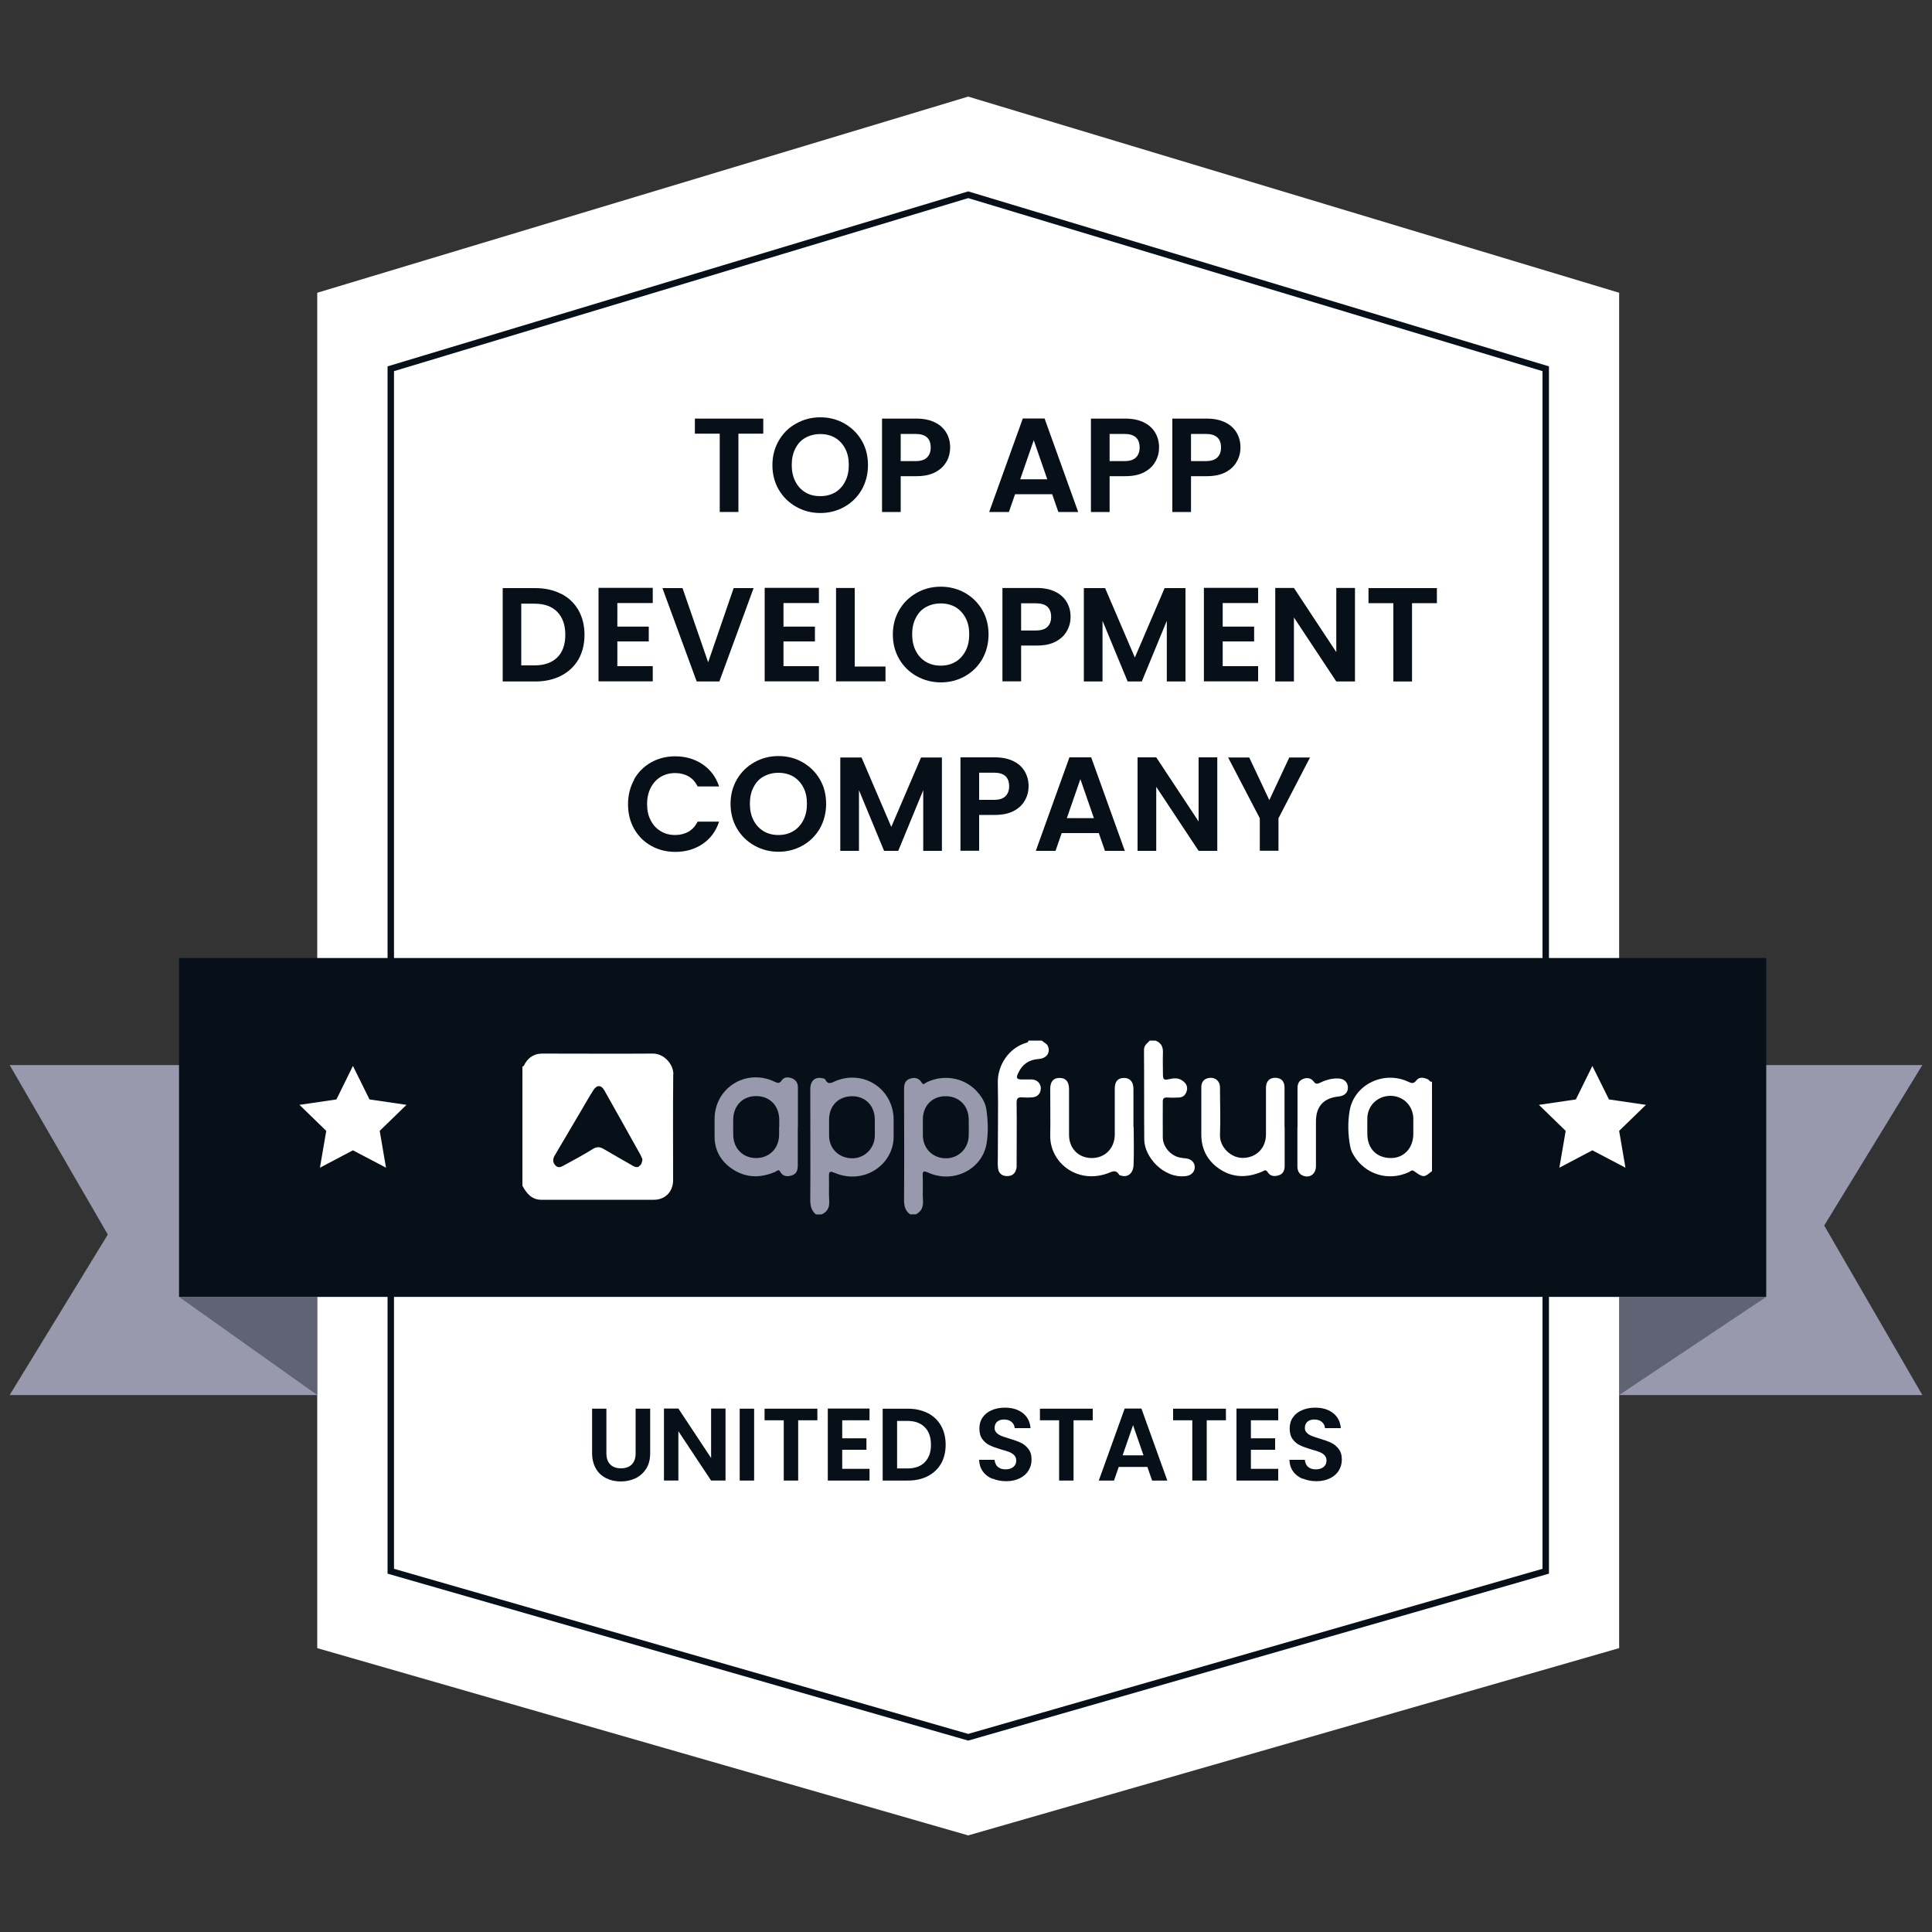<svg xmlns="http://www.w3.org/2000/svg" id="Layer_1" data-name="Layer 1" viewBox="0 0 150 150"><rect x="0" y="0" width="150" height="150" fill="#333333" stroke="none"/><defs><style>      .cls-1 {        fill: #fff;      }      .cls-2 {        fill: #9999ad;      }      .cls-3 {        fill: #071018;      }      .cls-4 {        fill: #606373;      }      .cls-5 {        fill: none;        stroke: #071018;        stroke-miterlimit: 10;        stroke-width: .5px;      }    </style></defs><polygon class="cls-2" points=".75 82.69 8.37 95.85 .75 108.31 24.63 108.31 24.63 82.69 .75 82.69"></polygon><polygon class="cls-2" points="149.25 108.31 141.63 95.15 149.25 82.69 125.37 82.69 125.37 108.31 149.25 108.31"></polygon><polygon class="cls-1" points="75.17 7.5 24.63 22.73 24.63 127.96 75.17 142.5 125.71 127.96 125.71 22.73 75.17 7.5"></polygon><polygon class="cls-5" points="75.17 15.12 30.34 28.63 30.34 121.99 75.17 134.88 120.01 121.99 120.01 28.63 75.17 15.12"></polygon><rect class="cls-3" x="13.9" y="74.38" width="123.23" height="26.31"></rect><polygon class="cls-1" points="27.4 82.76 28.69 85.36 31.56 85.78 29.48 87.8 29.97 90.66 27.4 89.31 24.84 90.66 25.33 87.8 23.25 85.78 26.12 85.36 27.4 82.76"></polygon><polygon class="cls-1" points="123.63 82.76 124.92 85.36 127.79 85.78 125.71 87.8 126.2 90.66 123.63 89.31 121.07 90.66 121.56 87.8 119.48 85.78 122.35 85.36 123.63 82.76"></polygon><path class="cls-2" d="m63.34,94.28c-.4-.33-.44-.77-.43-1.26.02-2.82,0-5.64,0-8.46,0-.62.34-.95.88-.86.1.02.24.04.28.11.24.48.54.22.85.1,2.16-.85,4.39.62,4.46,2.94.01.43-.01.85,0,1.28.08,2.24-2.26,3.91-4.58,2.93-.4-.17-.45-.08-.44.3.02.63-.02,1.26.02,1.89.03.5-.14.84-.6,1.04h-.44Zm1.03-6.8s0,0,0,0c0,.23,0,.47,0,.7.01,1,.75,1.73,1.77,1.75.97.02,1.76-.76,1.78-1.74,0-.43,0-.85,0-1.28-.01-1.06-.73-1.8-1.75-1.8-1.06,0-1.79.72-1.8,1.8,0,.19,0,.38,0,.57Z"></path><path class="cls-2" d="m70.66,94.28c-.4-.28-.47-.68-.47-1.14.02-2.82.01-5.64,0-8.46,0-.38,0-.76.43-.92.38-.14.72-.08.95.31.13.21.26.01.37-.04,1.47-.7,3.16-.31,4.12.96.26.34.46.72.52,1.15.13.88.16,1.77.02,2.63-.34,2.04-2.59,3.15-4.54,2.27-.36-.16-.44-.12-.42.27.03.63-.02,1.26.02,1.89.03.49-.1.85-.55,1.08h-.44Zm.99-6.77c0,.21,0,.41,0,.62,0,1.01.73,1.77,1.73,1.8,1,.03,1.8-.72,1.83-1.74.01-.44.01-.88,0-1.32-.02-1.03-.77-1.77-1.8-1.76-1.03,0-1.75.73-1.76,1.79,0,.21,0,.41,0,.62Z"></path><path class="cls-1" d="m111.17,90.93c-.61.51-.67.51-1.39-.01-.17-.12-.27.02-.39.08-1.6.75-3.43.18-4.31-1.34-.12-.2-.21-.42-.25-.65-.18-.93-.2-1.88-.04-2.8.36-2.01,2.64-3.11,4.53-2.23.26.12.43.19.65-.1.22-.29.57-.23.89-.08.11.05.16.23.32.18v6.96Zm-1.44-3.4c0-.23,0-.47,0-.7-.02-.99-.79-1.75-1.77-1.75-.99,0-1.77.73-1.8,1.72-.01.42,0,.85,0,1.28.02,1.13.75,1.84,1.86,1.83.99-.01,1.7-.78,1.71-1.85,0-.18,0-.35,0-.53Z"></path><path class="cls-1" d="m80.9,80.8c.14.15.35.2.45.4.23.5-.08.98-.71,1.02-.75.05-1.27.41-1.58,1.08-.2.42-.13.51.33.51.25,0,.5-.01.75,0,.39.03.66.31.67.68,0,.4-.26.69-.68.71-.25.02-.5.02-.75,0-.34-.03-.46.07-.45.43.02,1.57,0,3.14,0,4.71,0,.13.01.27-.02.39-.08.38-.33.59-.72.58-.38,0-.65-.2-.7-.59-.04-.29-.02-.59-.02-.88,0-1.92.04-3.84,0-5.76-.04-1.36.85-2.74,2.25-3.13.07-.02.13-.07.12-.16h1.06Z"></path><path class="cls-1" d="m89.73,80.8c.43.17.58.49.56.94-.02.54,0,1.09,0,1.63,0,.46.07.51.51.41.38-.09.74-.1,1.07.17.26.21.36.46.26.78-.09.3-.3.47-.61.48-.31.02-.62.02-.93,0-.23,0-.31.08-.31.31,0,.94-.01,1.88,0,2.82.02.71.61,1.38,1.31,1.53.17.04.35.05.52.07.4.06.66.33.65.7-.01.37-.29.62-.68.67-1.74.22-3.22-1.49-3.24-2.81-.02-2.33,0-4.67-.02-7,0-.35.26-.5.45-.71h.44Z"></path><path class="cls-2" d="m61.94,87.52c0,.98,0,1.97,0,2.95,0,.35-.08.66-.44.78-.35.12-.71.11-.92-.27-.14-.26-.27-.04-.39,0-1.14.49-2.26.49-3.32-.21-.91-.61-1.41-1.47-1.39-2.6,0-.43,0-.85,0-1.28,0-2.42,2.42-3.95,4.63-2.92.24.11.39.2.59-.1.18-.27.52-.26.81-.14.29.12.44.37.44.7,0,1.03,0,2.05,0,3.08Zm-1.44,0c0-.21,0-.41,0-.62-.02-1.05-.73-1.79-1.76-1.8-1.03-.02-1.77.69-1.81,1.75-.01.44-.01.88,0,1.32.04,1.03.77,1.74,1.77,1.74,1.03,0,1.77-.74,1.79-1.78,0-.21,0-.41,0-.62Z"></path><path class="cls-1" d="m88.02,87.5c0,.98.03,1.97-.01,2.95-.03.63-.42.96-.91.84-.07-.02-.17-.03-.2-.07-.29-.49-.62-.21-.99-.09-2.36.78-4.39-.91-4.37-2.94.02-1.22,0-2.44,0-3.66,0-.56.26-.85.73-.84.48,0,.72.29.73.85,0,1.19,0,2.38,0,3.57,0,1.05.72,1.79,1.75,1.8,1.03.01,1.79-.75,1.8-1.81,0-1.19,0-2.38,0-3.57,0-.57.24-.84.72-.84.46,0,.73.3.73.86,0,.98,0,1.97,0,2.95,0,0,0,0,0,0Z"></path><path class="cls-1" d="m99.74,87.49c0,1.01,0,2.03,0,3.04,0,.35-.13.62-.46.72-.32.1-.66.09-.86-.25-.15-.25-.29-.09-.44-.03-1.25.53-2.45.47-3.53-.38-.78-.62-1.17-1.46-1.18-2.46,0-1.25,0-2.5,0-3.74,0-.44.29-.71.74-.71.4,0,.7.29.71.72,0,1.23.05,2.47,0,3.7-.04.95.85,1.83,1.81,1.8,1.02-.03,1.75-.76,1.76-1.81,0-1.2,0-2.41,0-3.61,0-.53.27-.81.73-.8.46.01.71.27.71.76,0,1.01,0,2.03,0,3.04h0Z"></path><path class="cls-1" d="m100.74,87.5c0-1.01,0-2.03,0-3.04,0-.34.13-.57.43-.69.32-.13.63-.07.83.21.15.21.29.18.48.09.44-.22.9-.35,1.4-.34.46.01.75.27.77.67.02.41-.24.68-.71.73-1.18.12-1.76.76-1.77,1.93,0,1.16,0,2.32,0,3.48,0,.61-.48.95-1,.74-.33-.13-.44-.4-.44-.74,0-1.01,0-2.03,0-3.04,0,0,0,0,0,0Z"></path><path class="cls-1" d="m52.28,83.4c0-.81-.75-1.6-1.58-1.6-2.87.02-5.74,0-8.61,0-.59,0-1.04.28-1.34.79-.05.09-.07.2-.19.22v9.25c.32.59.72,1.09,1.47,1.09,2.91,0,5.83.01,8.74,0,.88,0,1.49-.64,1.49-1.52,0-2.75-.02-5.49.01-8.24Zm-2.66,7.16c-.18.11-.33.04-.49-.05-.76-.44-1.53-.87-2.29-1.32-.3-.17-.54-.16-.85.04-.7.44-1.44.83-2.17,1.23-.22.12-.45.27-.68.04-.25-.24-.23-.53-.06-.81.72-1.23,1.45-2.45,2.17-3.68.27-.46.53-.92.81-1.36.28-.44.62-.43.87.02.94,1.66,1.86,3.32,2.79,4.98.07.13.12.26.16.36-.03.24-.08.42-.26.53Z"></path><g><path class="cls-3" d="m59.26,32.5v1.17h-1.93v6.08h-1.45v-6.08h-1.93v-1.17h5.32Z"></path><path class="cls-3" d="m61.82,39.35c-.57-.32-1.02-.76-1.35-1.32s-.5-1.2-.5-1.92.17-1.34.5-1.91.78-1.01,1.35-1.32c.57-.32,1.19-.48,1.87-.48s1.31.16,1.87.48,1.01.76,1.34,1.32c.33.56.49,1.2.49,1.91s-.17,1.35-.49,1.92c-.33.56-.78,1.01-1.34,1.32-.57.32-1.19.48-1.87.48s-1.3-.16-1.87-.48Zm3.02-1.12c.33-.2.59-.48.78-.85.19-.37.28-.79.28-1.28s-.09-.91-.28-1.27c-.19-.36-.45-.64-.78-.84-.33-.19-.72-.29-1.15-.29s-.82.1-1.16.29c-.34.19-.6.47-.78.84-.19.36-.28.79-.28,1.27s.09.91.28,1.28c.19.37.45.65.78.85s.72.29,1.16.29.82-.1,1.15-.29Z"></path><path class="cls-3" d="m73.48,35.84c-.18.34-.47.61-.86.82-.39.21-.88.31-1.48.31h-1.21v2.78h-1.45v-7.25h2.67c.56,0,1.04.1,1.43.29s.69.46.89.8c.2.34.3.72.3,1.15,0,.39-.09.75-.27,1.09Zm-1.51-.32c.19-.18.29-.44.29-.77,0-.71-.39-1.06-1.18-1.06h-1.15v2.11h1.15c.4,0,.7-.09.89-.28Z"></path><path class="cls-3" d="m81.7,38.37h-2.89l-.48,1.38h-1.53l2.61-7.26h1.69l2.61,7.26h-1.54l-.48-1.38Zm-.39-1.16l-1.05-3.03-1.05,3.03h2.1Z"></path><path class="cls-3" d="m89.7,35.84c-.18.34-.47.61-.86.82-.39.21-.88.31-1.48.31h-1.21v2.78h-1.45v-7.25h2.67c.56,0,1.04.1,1.43.29s.69.46.89.8c.2.34.3.72.3,1.15,0,.39-.09.75-.28,1.09Zm-1.51-.32c.19-.18.29-.44.29-.77,0-.71-.39-1.06-1.18-1.06h-1.15v2.11h1.15c.4,0,.7-.09.89-.28Z"></path><path class="cls-3" d="m96.02,35.84c-.18.34-.47.61-.86.82-.39.21-.88.31-1.48.31h-1.21v2.78h-1.45v-7.25h2.67c.56,0,1.04.1,1.43.29s.69.46.89.8c.2.34.3.72.3,1.15,0,.39-.09.75-.28,1.09Zm-1.51-.32c.19-.18.29-.44.29-.77,0-.71-.39-1.06-1.18-1.06h-1.15v2.11h1.15c.4,0,.7-.09.89-.28Z"></path><path class="cls-3" d="m43.57,46.1c.58.3,1.02.72,1.34,1.27.31.55.47,1.19.47,1.92s-.16,1.36-.47,1.91c-.32.54-.76.96-1.34,1.26-.58.3-1.25.45-2.01.45h-2.53v-7.25h2.53c.76,0,1.43.15,2.01.45Zm-.3,4.94c.42-.42.62-1,.62-1.76s-.21-1.34-.62-1.77c-.42-.43-1-.64-1.77-.64h-1.03v4.79h1.03c.76,0,1.35-.21,1.77-.62Z"></path><path class="cls-3" d="m47.93,46.83v1.82h2.44v1.15h-2.44v1.92h2.75v1.18h-4.21v-7.26h4.21v1.18h-2.75Z"></path><path class="cls-3" d="m58.51,45.66l-2.66,7.25h-1.76l-2.66-7.25h1.56l1.99,5.76,1.98-5.76h1.55Z"></path><path class="cls-3" d="m60.83,46.83v1.82h2.44v1.15h-2.44v1.92h2.75v1.18h-4.21v-7.26h4.21v1.18h-2.75Z"></path><path class="cls-3" d="m66.36,51.75h2.39v1.15h-3.84v-7.25h1.45v6.1Z"></path><path class="cls-3" d="m71.17,52.5c-.57-.32-1.02-.76-1.35-1.32s-.5-1.2-.5-1.92.17-1.34.5-1.91c.33-.56.78-1,1.35-1.32s1.19-.48,1.87-.48,1.31.16,1.88.48c.56.32,1.01.76,1.34,1.32.33.56.49,1.2.49,1.91s-.17,1.35-.49,1.92c-.33.56-.78,1.01-1.34,1.32-.57.32-1.19.48-1.87.48s-1.3-.16-1.87-.48Zm3.02-1.12c.33-.2.59-.48.78-.85.19-.37.28-.79.28-1.28s-.09-.91-.28-1.27c-.19-.36-.45-.64-.78-.84-.33-.19-.72-.29-1.15-.29s-.82.1-1.16.29c-.34.19-.6.47-.78.84-.19.36-.28.79-.28,1.27s.09.91.28,1.28c.19.37.45.65.78.85.33.2.72.3,1.16.3s.82-.1,1.15-.3Z"></path><path class="cls-3" d="m82.83,48.99c-.18.34-.47.61-.86.82-.39.21-.88.31-1.48.31h-1.21v2.78h-1.45v-7.25h2.67c.56,0,1.04.1,1.43.29.39.19.69.46.89.8s.3.72.3,1.15c0,.39-.09.75-.28,1.09Zm-1.51-.32c.19-.18.29-.44.29-.77,0-.71-.39-1.06-1.18-1.06h-1.15v2.11h1.15c.4,0,.7-.09.89-.28Z"></path><path class="cls-3" d="m92.04,45.66v7.25h-1.45v-4.71l-1.94,4.71h-1.1l-1.95-4.71v4.71h-1.45v-7.25h1.65l2.31,5.39,2.31-5.39h1.64Z"></path><path class="cls-3" d="m94.93,46.83v1.82h2.44v1.15h-2.44v1.92h2.75v1.18h-4.21v-7.26h4.21v1.18h-2.75Z"></path><path class="cls-3" d="m105.2,52.91h-1.45l-3.29-4.97v4.97h-1.45v-7.26h1.45l3.29,4.98v-4.98h1.45v7.26Z"></path><path class="cls-3" d="m111.56,45.66v1.17h-1.93v6.08h-1.45v-6.08h-1.93v-1.17h5.32Z"></path><path class="cls-3" d="m49.23,60.51c.32-.56.76-1,1.32-1.32.56-.31,1.18-.47,1.87-.47.81,0,1.52.21,2.13.62.61.42,1.04.99,1.28,1.72h-1.67c-.17-.35-.4-.61-.7-.78-.3-.17-.65-.26-1.04-.26-.42,0-.8.1-1.13.3s-.58.48-.77.84c-.18.36-.28.78-.28,1.27s.09.9.28,1.26c.18.36.44.64.77.84s.7.3,1.13.3c.39,0,.74-.09,1.04-.26.3-.18.54-.44.7-.78h1.67c-.24.74-.67,1.32-1.27,1.73-.61.41-1.32.62-2.13.62-.69,0-1.32-.16-1.87-.47-.56-.31-1-.75-1.32-1.31-.32-.56-.48-1.2-.48-1.91s.16-1.35.48-1.92Z"></path><path class="cls-3" d="m58.57,65.65c-.57-.32-1.02-.76-1.35-1.32s-.5-1.2-.5-1.92.17-1.34.5-1.91c.33-.56.78-1,1.35-1.32.57-.32,1.19-.48,1.87-.48s1.31.16,1.87.48,1.01.76,1.34,1.32c.33.56.49,1.2.49,1.91s-.17,1.35-.49,1.92c-.33.56-.78,1.01-1.34,1.32-.57.32-1.19.48-1.87.48s-1.3-.16-1.87-.48Zm3.02-1.12c.33-.2.59-.48.78-.85.19-.37.28-.79.28-1.28s-.09-.91-.28-1.27c-.19-.36-.45-.64-.78-.84-.33-.19-.72-.29-1.15-.29s-.82.1-1.16.29c-.34.19-.6.47-.78.84-.19.36-.28.79-.28,1.27s.09.91.28,1.28.45.65.78.85.72.3,1.16.3.82-.1,1.15-.3Z"></path><path class="cls-3" d="m73.13,58.81v7.25h-1.45v-4.71l-1.94,4.71h-1.1l-1.95-4.71v4.71h-1.45v-7.25h1.65l2.31,5.39,2.31-5.39h1.64Z"></path><path class="cls-3" d="m79.57,62.14c-.18.34-.47.61-.86.82-.39.21-.88.31-1.48.31h-1.21v2.78h-1.45v-7.25h2.67c.56,0,1.04.1,1.43.29s.69.46.89.8c.2.34.3.72.3,1.15,0,.39-.09.75-.28,1.09Zm-1.51-.32c.19-.18.29-.44.29-.77,0-.71-.39-1.06-1.18-1.06h-1.15v2.11h1.15c.4,0,.7-.09.89-.28Z"></path><path class="cls-3" d="m85.32,64.68h-2.89l-.48,1.38h-1.53l2.61-7.26h1.69l2.61,7.26h-1.54l-.48-1.38Zm-.39-1.16l-1.05-3.03-1.05,3.03h2.1Z"></path><path class="cls-3" d="m94.51,66.06h-1.45l-3.29-4.97v4.97h-1.45v-7.26h1.45l3.29,4.98v-4.98h1.45v7.26Z"></path><path class="cls-3" d="m101.71,58.81l-2.45,4.72v2.52h-1.45v-2.52l-2.46-4.72h1.64l1.56,3.31,1.55-3.31h1.62Z"></path></g><g><path class="cls-3" d="m47.08,109.37v3.46c0,.38.1.67.3.87.2.2.47.3.83.3s.64-.1.84-.3c.2-.2.3-.49.3-.87v-3.46h1.13v3.45c0,.48-.1.88-.31,1.21s-.48.57-.82.74c-.34.16-.73.25-1.15.25s-.79-.08-1.13-.25c-.34-.17-.61-.41-.8-.74s-.3-.73-.3-1.21v-3.45h1.12Z"></path><path class="cls-3" d="m56.33,114.95h-1.12l-2.54-3.83v3.83h-1.12v-5.59h1.12l2.54,3.84v-3.84h1.12v5.59Z"></path><path class="cls-3" d="m58.55,109.37v5.58h-1.12v-5.58h1.12Z"></path><path class="cls-3" d="m63.46,109.37v.9h-1.49v4.68h-1.12v-4.68h-1.49v-.9h4.1Z"></path><path class="cls-3" d="m65.39,110.27v1.4h1.88v.89h-1.88v1.48h2.12v.91h-3.24v-5.59h3.24v.91h-2.12Z"></path><path class="cls-3" d="m72.03,109.71c.45.23.79.56,1.03.98.24.42.36.92.36,1.48s-.12,1.05-.36,1.47c-.24.42-.59.74-1.03.97-.45.23-.96.34-1.55.34h-1.95v-5.58h1.95c.59,0,1.1.12,1.55.34Zm-.23,3.81c.32-.32.48-.77.48-1.35s-.16-1.04-.48-1.36c-.32-.33-.77-.49-1.36-.49h-.79v3.69h.79c.59,0,1.04-.16,1.36-.48Z"></path><path class="cls-3" d="m77.04,114.81c-.31-.13-.56-.32-.74-.58-.18-.25-.27-.55-.28-.89h1.2c.02.23.1.41.24.54.15.13.35.2.6.2s.47-.06.62-.19c.15-.13.22-.29.22-.49,0-.17-.05-.3-.15-.41s-.23-.19-.38-.25-.36-.13-.63-.2c-.36-.11-.66-.21-.88-.32-.23-.1-.42-.26-.58-.47-.16-.21-.24-.49-.24-.84,0-.33.08-.62.25-.86.17-.25.4-.43.7-.56.3-.13.64-.2,1.02-.2.58,0,1.04.14,1.4.42.36.28.56.67.6,1.17h-1.23c-.01-.19-.09-.35-.24-.48-.15-.13-.35-.19-.6-.19-.22,0-.39.06-.52.17-.13.11-.2.28-.2.49,0,.15.05.27.15.37.1.1.22.18.37.24s.35.13.62.21c.36.11.66.21.89.32.23.11.43.27.59.48.17.21.25.49.25.84,0,.3-.08.58-.23.83-.15.26-.38.46-.68.61s-.65.23-1.06.23c-.39,0-.74-.07-1.05-.2Z"></path><path class="cls-3" d="m84.84,109.37v.9h-1.49v4.68h-1.12v-4.68h-1.49v-.9h4.1Z"></path><path class="cls-3" d="m89.08,113.89h-2.22l-.37,1.06h-1.18l2.01-5.59h1.3l2.01,5.59h-1.18l-.37-1.06Zm-.3-.9l-.81-2.34-.81,2.34h1.62Z"></path><path class="cls-3" d="m95.18,109.37v.9h-1.49v4.68h-1.12v-4.68h-1.49v-.9h4.1Z"></path><path class="cls-3" d="m97.12,110.27v1.4h1.88v.89h-1.88v1.48h2.12v.91h-3.24v-5.59h3.24v.91h-2.12Z"></path><path class="cls-3" d="m101.13,114.81c-.31-.13-.56-.32-.74-.58-.18-.25-.27-.55-.28-.89h1.2c.02.23.1.41.24.54.15.13.35.2.6.2s.47-.06.62-.19c.15-.13.22-.29.22-.49,0-.17-.05-.3-.15-.41s-.23-.19-.38-.25-.36-.13-.63-.2c-.36-.11-.66-.21-.88-.32-.23-.1-.42-.26-.58-.47-.16-.21-.24-.49-.24-.84,0-.33.08-.62.25-.86.17-.25.4-.43.7-.56.3-.13.64-.2,1.02-.2.58,0,1.04.14,1.4.42.36.28.56.67.6,1.17h-1.23c-.01-.19-.09-.35-.24-.48-.15-.13-.35-.19-.6-.19-.22,0-.39.06-.52.17-.13.11-.2.28-.2.49,0,.15.05.27.15.37s.22.18.37.24.35.13.62.21c.36.11.66.21.89.32.23.11.43.27.59.48.17.21.25.49.25.84,0,.3-.08.58-.23.83-.15.26-.38.46-.68.61-.3.15-.65.23-1.06.23-.39,0-.74-.07-1.05-.2Z"></path></g><polygon class="cls-4" points="137.13 100.69 125.71 108.31 125.71 100.69 137.13 100.69"></polygon><polygon class="cls-4" points="13.9 100.69 24.63 108.31 24.63 100.69 13.9 100.69"></polygon></svg>